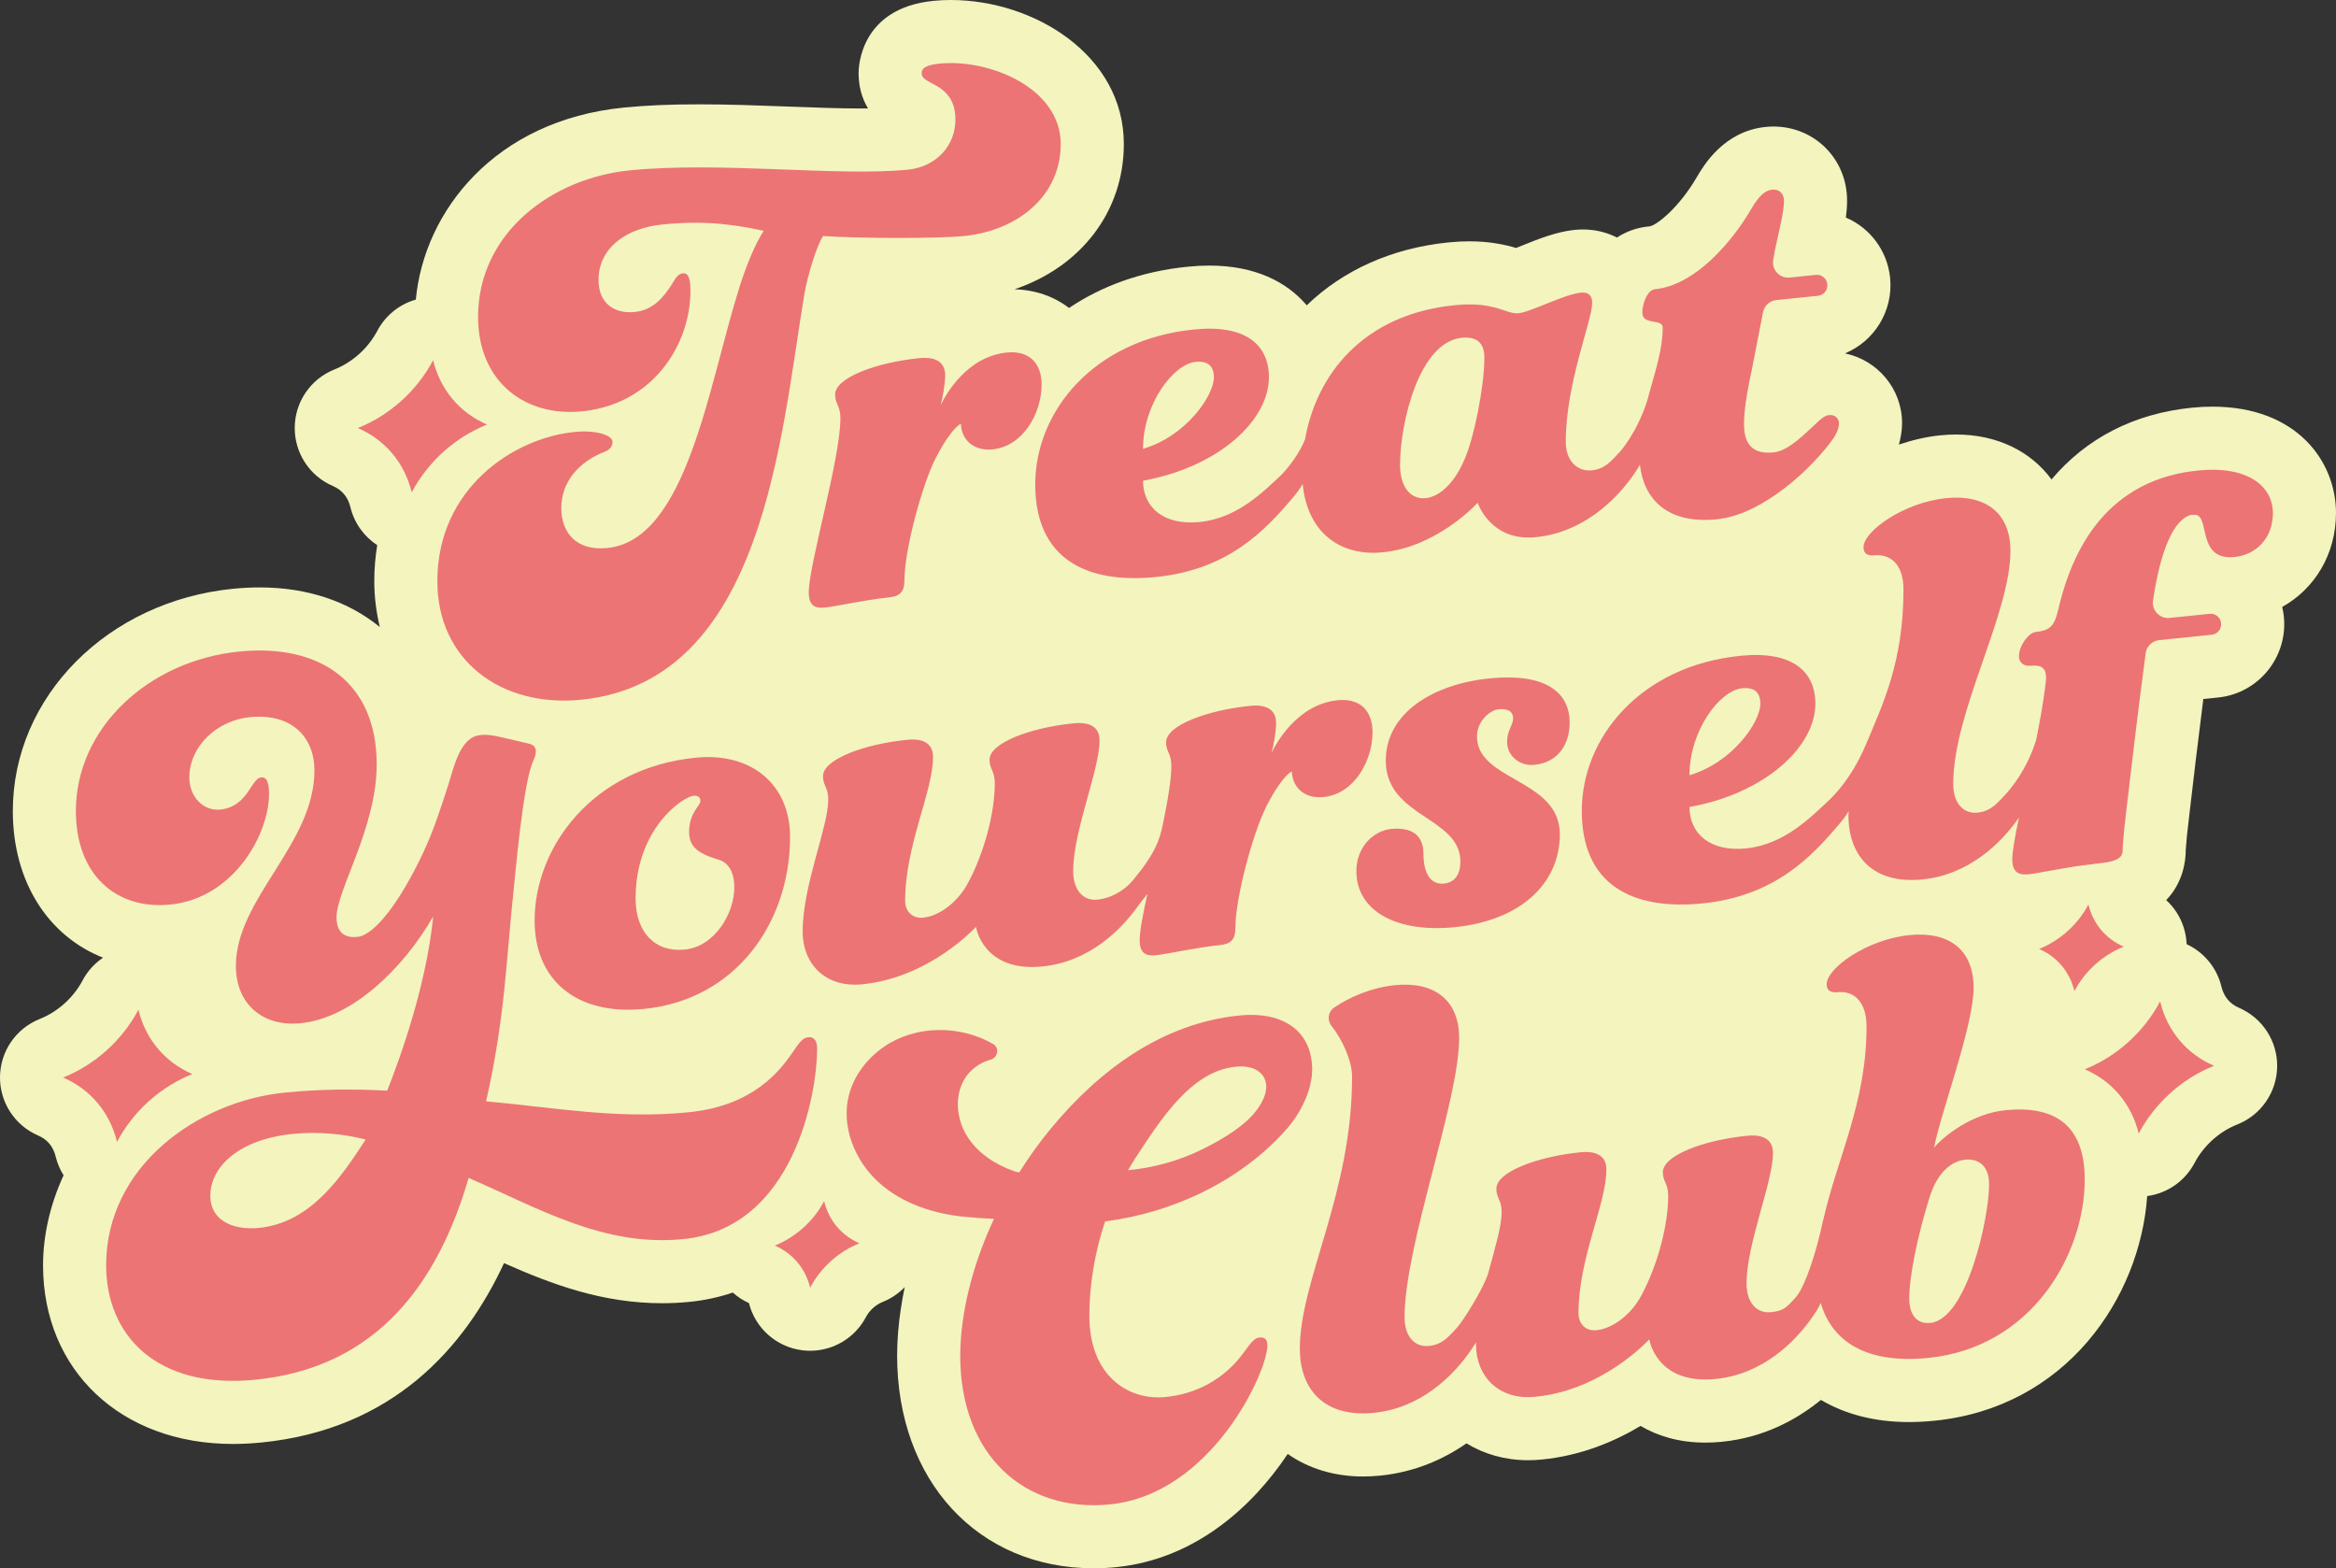 <svg xmlns="http://www.w3.org/2000/svg" id="Layer_2" data-name="Layer 2" viewBox="0 0 2358.28 1583.18"><rect x="0" y="0" width="2358.28" height="1583.18" fill="#333333" stroke="none"/><defs><style>      .cls-1 {        fill: #ec7474;      }      .cls-1, .cls-2 {        stroke-width: 0px;      }      .cls-2 {        fill: #f3f4be;      }    </style></defs><g id="Layer_1-2" data-name="Layer 1"><g><path class="cls-2" d="M2358.28,517.93c0-51.74-39.06-107.43-124.83-107.43-6.6,0-13.47.35-20.44,1.04-58.64,5.84-106.8,30.84-141.93,72.45-20.78-28.31-54.77-45.35-96.18-45.35-5.28,0-10.74.28-16.31.83-13.11,1.32-27.34,4.53-41.55,9.3,1.93-7.17,3.18-14.39,3.18-21.59,0-34.66-24.79-63.67-57.66-70.44,29.56-12.21,48.98-42.83,45.57-76.43-2.9-27.69-20.55-50.42-44.65-60.69.76-5.73,1.22-11.44,1.22-17.08,0-41.95-32.67-74.8-74.37-74.8-2.31,0-4.68.09-8.18.43-41.9,4.47-62.07,38.62-68.96,50.29-18.28,31.54-41,49.11-47.8,50.02-12.63,1.1-23.66,5.18-33.04,11.32-10.15-5.25-21.83-8.16-34.44-8.16-2.55,0-5.18.11-8.43.43-18.33,1.89-36.82,9.34-53.14,15.92-1.72.68-3.75,1.5-5.77,2.31-10.61-3.15-26.22-6.7-47.13-6.7-6.68,0-13.7.36-20.78,1.07-57.63,5.7-106.95,28.24-143.47,63.55-20.08-23.8-52.39-40.13-98.33-40.13-6.91,0-14.17.37-21.46,1.11-47.82,4.71-87.84,19.98-120.17,41.69-14.97-11.5-33.81-18.29-55.07-18.85,66.73-22.47,110.39-78.14,110.39-146.64,0-89.81-90.68-145.4-174.71-145.4-5.9,0-11.78.29-17.4.85-73.55,7.24-75.67,66.16-75.67,72.86,0,13.28,3.19,25.23,9.54,35.78-2.16.02-4.38.03-6.66.03-22.22,0-47.14-.94-73.52-1.94-29.41-1.11-59.81-2.26-90.21-2.26s-53.95,1.07-76.23,3.28c-129.82,12.86-201.54,104.36-209.89,193.82-16.38,4.68-30.59,15.82-38.87,31.51-9.24,17.52-25.03,31.74-43.3,39.03-23.93,9.55-39.75,32.56-40.09,58.32-.34,25.76,14.87,49.19,38.53,59.36,9.28,3.99,15.23,11.18,17.69,21.35,3.89,16.11,13.77,29.66,27.05,38.36-1.91,11.64-2.95,23.77-2.95,36.39,0,16.18,2.06,31.59,5.58,46.26-31.05-25.51-72.54-40.01-121.29-40.01-8.69,0-17.69.45-26.73,1.35-126.83,12.55-222.47,109-222.47,224.35,0,71.28,35.52,126.06,91.07,148.08-8.43,5.73-15.61,13.4-20.58,22.82-9.25,17.52-25.04,31.76-43.33,39.05C16.16,1038.18.34,1061.2,0,1086.95c-.34,25.76,14.88,49.18,38.55,59.35,9.27,3.98,15.21,11.16,17.67,21.33,1.64,6.79,4.4,13.09,7.97,18.8-13.63,29.62-20.73,60.82-20.73,90.82,0,106.22,78.77,180.41,191.55,180.41,9.34,0,19.02-.5,28.79-1.46,132.69-13.14,205.31-95.55,245.04-181.07,48.44,21.49,99.47,40.46,159.56,40.46h.01c9.2,0,18.52-.46,27.69-1.37,15.68-1.55,30.19-4.82,43.7-9.39,4.79,4.28,10.23,7.91,16.28,10.63,6.42,25.44,27.79,44.37,53.87,47.63,2.65.33,5.29.49,7.91.49,23.4,0,45.21-12.91,56.32-33.98,3.59-6.8,9.93-12.53,16.95-15.31,8.58-3.4,16.07-8.59,22.23-14.96-3.13,14.95-5.36,29.84-6.62,44.62-.72,8.63-1.06,16.56-1.06,24.28,0,126.55,81.58,214.94,198.39,214.94,7.4,0,14.97-.37,22.55-1.12,79.22-7.86,137.4-60.37,173.39-114.3,20.68,14.49,46.57,22.75,76.03,22.75,5.55,0,11.27-.29,17.16-.86,35.43-3.54,64.42-16.7,87.28-32.58,17.77,10.88,39,17.03,62.21,17.03,4.48,0,9.09-.23,13.65-.68,40.07-3.92,74-18.41,99.9-33.96,17.3,10.23,38.97,16.86,65.4,16.86,5.4,0,11-.28,16.69-.84,42.17-4.21,75.3-22.14,99.96-42.27,24.51,14.51,54.63,22.35,88.69,22.35h.01c8.27,0,16.92-.45,25.76-1.32,132.85-13.21,207.62-123.61,214.94-226.8,20.05-2.72,38.01-14.91,47.76-33.38,9.25-17.53,24.99-31.71,43.2-38.93,23.97-9.5,39.86-32.51,40.24-58.3.37-25.78-14.84-49.24-38.53-59.44-9.3-4-15.27-11.21-17.73-21.4-4.65-19.23-17.83-34.81-35.15-42.84-.68-17.23-8.21-33.16-20.6-44.48,17.5-18.2,19.69-40.45,19.69-49.86,0-.39.04-.8.15-2.21.29-4,.66-8.57,1.06-12.72.02-.13.95-8.63,2.61-22.78,3.56-30.79,8.54-72.89,13.95-115.44l14.9-1.52c40.75-4.14,70.55-40.67,66.4-81.66-.35-3.33-.91-6.58-1.67-9.76,32.99-18.34,54.3-53.54,54.3-94.79Z"></path><g><path class="cls-1" d="M587.2,415.29c72.24-7.15,109.84-67.54,109.84-121.85,0-15.34-3.52-17.95-7.64-17.54-4.7.47-7.05,4.24-11.16,11.14-8.81,13.86-19.38,26.12-37.59,27.92-20.56,2.04-36.42-8.79-36.42-32.4,0-32.47,28.19-52.38,64.61-55.98,47.58-4.71,76.95,1.23,102.2,6.41-8.81,13.27-18.21,36.63-24.67,57.34-31.13,98.71-52.86,254.92-133.33,262.89-32.3,3.2-46.4-16.66-46.4-40.27,0-26.56,17.62-46.61,43.47-56.84,6.46-2.41,8.22-6.13,8.22-10.26,0-5.9-15.27-12.06-38.18-9.8-61.68,6.11-138.62,56.82-138.62,150.67,0,79.69,64.02,127.66,145.08,119.63,185.03-18.32,201.47-266.69,225.55-410.16,2.94-16.82,11.75-47.2,18.8-57.94,38.77,2.66,117.1,2.52,141.77.07,54.63-5.41,98.1-40.41,98.1-92.94,0-56.67-72.25-86.12-122.17-81.17-15.28,1.51-18.21,5.34-18.21,9.48,0,4.72,3.52,6.73,9.98,10.23,17.03,8.35,24.08,18.86,24.08,37.16,0,25.38-18.8,47.32-48.17,50.22-71.07,7.03-188.18-8.46-280.4.66-78.7,7.79-153.3,62.99-153.3,147.99,0,65.52,47.58,100.95,104.55,95.31Z"></path><path class="cls-1" d="M832.44,613.35c11.41-1.13,41.08-7.89,63.9-10.15,11.41-1.13,16.73-4.72,16.73-17.71,0-29.81,17.49-94.99,31.19-122.34,11.41-22.53,21.3-33.45,25.87-35.43,0,13.76,10.65,28,31.95,25.89,31.19-3.09,49.45-37.01,49.45-65.29,0-22.93-13.7-34.57-34.99-32.46-41.08,4.06-62.38,43.63-66.94,53.26,1.52-5.5,4.57-20.33,4.57-30.27,0-13-9.13-18.97-25.87-17.31-44.12,4.37-85.2,19.91-85.2,36.72,0,9.94,5.33,10.94,5.33,23.93,0,41.28-31.95,147.64-31.95,175.93,0,13,6.09,16.21,15.98,15.23Z"></path><path class="cls-1" d="M1166.88,582.49c73.78-7.22,111.05-48.41,136.21-77.6,5.84-6.9,9.66-12,12-16.35,4.88,50.32,39.17,73.14,80.79,69.01,55.52-5.41,95.86-50,95.86-50,0,0,12.95,39.28,58.6,34.71,47.88-4.67,80.58-37.79,96.61-59.98,3.61-5.1,6.58-9.34,8.6-13.27,3.93,35.14,27.81,60.19,77.71,55.2,47.24-4.67,97.46-53.19,117.2-81.11,4.56-6.58,6.05-12.1,6.05-15.92,0-4.56-3.82-8.81-9.87-8.17-4.56.43-8.39,3.82-13.7,8.92-12.21,11.15-27.39,27.18-42.57,28.77-18.26,1.8-29.73-5.52-29.73-28.45,0-8.7,1.17-19.11,2.97-29.94,1.17-6.9,2.55-14.01,4.03-20.91l.53-2.34,11.67-59.86c1.29-6.61,6.75-11.6,13.44-12.29l42-4.32c5.83-.6,10.07-5.81,9.48-11.64-.61-5.84-5.77-10.17-11.65-9.48l-26.34,2.71c-10.21,1.05-18.54-8.06-16.57-18.14l.59-3.03v-.21c.64-4.14,1.59-9.13,2.87-14.44l.21-1.17c3.08-14.01,7.11-30.25,7.11-40.66,0-6.05-3.82-11.78-12.1-11.04-6.9.74-12.95,5.94-20.6,18.9-19.75,34.08-57.01,77.5-97.35,81.53-8.39.74-12.95,15.82-12.95,23.46,0,13.7,20.6,5.52,20.6,15.5,0,20.28-6.69,41.3-12.95,63.8l-.11.21c-7.54,31.85-24.74,55.1-30.04,61.04-9.87,10.83-15.92,17.62-28.88,18.9-13.69,1.27-25.9-8.92-25.9-28.77,0-59.66,26.65-121.98,26.65-140.24,0-8.49-4.56-11.04-11.36-10.4-17.52,1.81-50.21,19.53-63.17,20.81-12.21,1.17-23.57-12.21-63.91-8.17-93.32,9.23-140.13,70.7-151.49,135.78q-.11.11-.21.32c-5.2,13.59-17.94,29.72-24.1,35.67-16.67,15.39-43.31,43.31-82.06,47.14-36.52,3.61-57.12-14.97-57.12-41.72,76.12-13.7,127.08-60.72,127.08-104.36,0-32.91-23.57-53.51-75.37-48.3-101.17,9.98-160.52,82.38-160.52,156.48s50.21,100.53,121.77,93.42ZM1475.71,340.98c16.03-1.59,22.82,6.16,22.82,19.96,0,29.83-10.62,81.32-19.75,102.13-9.87,23.89-25.05,38.32-39.49,39.81-16.77,1.59-25.9-13.48-25.9-33.44,0-42.04,19-124.1,62.32-128.46ZM1207.22,365.29c12.1-1.17,18.26,4.25,18.26,15.71,0,18.37-28.13,59.45-71.55,72.08,0-45.12,30.47-85.57,53.29-87.8Z"></path><path class="cls-1" d="M816.12,1047.1c-5.28.52-8.22,3.76-15.86,15.15-12.34,17.74-38.77,54.01-105.14,60.58-72.84,7.22-135.68-4.86-204.41-11.05,19.39-85.15,20.39-144.89,27.89-214.01,1.34-12.35,9.42-107.02,19.53-129.21,2.31-5.07,4.7-11.74.64-15.55-1.62-1.52-3.9-2.08-6.07-2.59-8.37-1.94-16.73-3.89-25.1-5.83-8.4-1.95-17.14-3.91-25.56-2.04-18.23,4.04-24.28,33.62-29.32,49.29-7.52,23.36-15.01,46.6-25.45,68.87-23.5,50.14-49.34,83.39-66.38,85.08-11.75,1.16-21.14-3.22-21.14-19.74,0-27.75,40.53-90.2,40.53-154.54,0-81.46-55.8-121.98-138.62-113.78-91.63,9.07-165.05,77.14-165.05,160.96,0,64.93,41.12,99.82,95.16,94.47,64.02-6.33,99.85-70.68,99.85-112,0-13.58-3.52-16.77-7.64-16.36-4.7.47-6.46,4.18-10.57,9.9-7.64,12.57-16.45,21.11-31.13,22.56-17.03,1.68-31.13-12.86-31.13-32.34,0-31.87,28.19-57.69,61.08-60.94,42.29-4.19,65.2,20.11,65.2,53.75,0,74.38-79.29,129.45-79.29,197.33,0,38.96,27.61,61.61,65.2,57.89,51.69-5.12,103.38-54.51,133.92-107.71-5.29,56.61-25.85,124.16-46.4,175.78-35.24-1.82-67.55-1.58-103.38,1.97-87.52,8.67-180.32,73.92-180.32,174.28,0,70.83,51.1,125.39,150.37,115.56,125.7-12.44,185.61-101.02,215.57-203.74,72.84,31.74,136.86,69.68,216.74,61.77,112.19-11.1,135.1-147.96,135.1-192.23,0-7.68-2.93-12.11-8.81-11.52ZM261.64,1239.53c-28.19,2.79-49.34-8.69-49.34-32.3,0-28.92,28.19-57.09,83.41-62.56,26.43-2.61,52.27.15,73.42,5.72-23.5,35.97-54.63,83.91-107.49,89.14Z"></path><path class="cls-1" d="M702.52,764.86c-104.22,10.32-162.79,90.27-162.79,164.42,0,61.15,43.36,95.85,110.3,89.22,93.57-9.26,147.57-88,147.57-173.61,0-52.75-38.79-85.6-95.09-80.03ZM741.32,895.56c0,26.75-19.78,60.05-50.21,63.06-29.67,2.94-49.45-17.27-49.45-51.67,0-43.57,18.26-73.67,37.28-90.83,10.65-9.47,18.26-12.51,21.3-12.81,4.57-.45,6.85,1.62,6.85,5.44,0,4.59-11.41,11.83-11.41,30.94,0,13.76,6.85,21.49,30.43,28.33,10.65,3.54,15.22,14.55,15.22,27.55Z"></path><path class="cls-1" d="M985.28,935.64s6.85,45.95,66.94,40c47.93-4.74,79.88-37.72,95.85-59.94,2.73-3.84,6.53-8.52,10.28-13.32-4.48,20.46-7.79,37.65-7.79,46.74,0,13,6.09,16.21,15.98,15.23,11.41-1.13,41.08-7.89,63.9-10.15,11.41-1.13,16.73-4.72,16.73-17.71,0-29.81,17.49-94.99,31.19-122.34,11.41-22.53,21.3-33.45,25.87-35.43,0,13.76,10.65,28,31.95,25.89,31.2-3.09,49.45-37.01,49.45-65.29,0-22.93-13.7-34.57-35-32.46-41.08,4.06-62.38,43.63-66.94,53.26,1.52-5.5,4.57-20.33,4.57-30.27,0-13-9.13-18.97-25.87-17.31-44.12,4.37-85.2,19.91-85.2,36.72,0,9.94,5.33,10.94,5.33,23.93s-3.06,31.75-7.28,52.72c-.23,1.11-.45,2.18-.67,3.26-.22,1.08-.45,2.17-.68,3.26-3.15,15.01-7.15,28.52-30.01,56.07-9.41,11.34-23.19,18.45-36.12,19.73-13.69,1.35-24.34-9.06-24.34-28.94,0-40.51,26.62-102.01,26.62-131.82,0-13-9.13-18.97-25.86-17.32-44.12,4.37-85.2,19.91-85.2,36.72,0,9.94,5.32,10.94,5.32,23.94,0,28.28-9.89,68.25-26.62,99.72-9.89,19.32-28.91,34.2-45.64,35.86-10.65,1.05-18.26-5.84-18.26-17.3,0-55.8,28.15-109.81,28.15-144.97,0-13-9.13-18.97-25.87-17.31-44.12,4.37-85.2,19.9-85.2,36.72,0,9.94,5.32,10.94,5.32,23.93,0,27.52-25.86,85.88-25.86,133.28,0,31.34,22.06,56.68,60.09,52.91,68.46-6.78,114.87-58,114.87-58Z"></path><path class="cls-1" d="M1548.86,772.1c25.1-2.49,35.75-21.89,35.75-42.53,0-31.35-25.1-50.26-80.63-44.76-57.06,5.65-104.98,34.86-104.98,83.02,0,57.33,75.31,56.75,75.31,101.85,0,13.76-6.09,21.24-16.73,22.29-13.7,1.36-20.55-10.96-20.55-30.07s-12.17-27.08-32.71-25.05c-17.49,1.74-34.99,17.99-34.99,42.45,0,41.28,41.84,62.36,98.89,56.71,66.94-6.63,106.49-44.19,106.49-93.87,0-55.8-83.67-53.64-83.67-98.73,0-14.52,12.17-26.43,22.06-27.41,8.37-.83,14.45,1.63,14.45,9.27,0,6.88-6.09,12.07-6.09,23.54,0,14.52,12.93,24.71,27.39,23.28Z"></path><path class="cls-1" d="M2219.31,474.93c-50.21,4.99-116.46,31.42-141.51,140.88-3.82,15.71-7.64,20.59-22.82,22.19-6.9.64-16.77,13.8-16.77,24.52,0,6.16,4.56,10.3,12.21,9.55,11.36-1.17,15.18,3.08,15.18,12.21,0,4.03-2.12,19.22-5.63,39.92h-.11c-1.17,7.11-2.65,14.76-4.25,22.61-9.34,30.26-25.59,49.15-30.47,54.57-9.98,10.93-16.03,17.62-28.98,19-13.69,1.27-24.31-9.13-24.31-28.98,0-73.36,57.75-171.13,57.75-235.36,0-38.22-25.05-57.11-64.65-53.19-43.31,4.35-83.66,33.55-83.66,49.58,0,6.16,3.82,8.81,10.62,8.17,16.77-1.7,29.73,9.24,29.73,34.5,0,73.57-21.44,116.99-37.69,155.95-7.64,18.05-15.92,31.1-23.04,40.45-7.01,9.34-12.95,14.86-16.03,17.84-16.77,15.39-43.42,43.21-82.17,47.14-36.52,3.61-57.12-15.07-57.12-41.83,76.12-13.59,127.08-60.72,127.08-104.25,0-32.91-23.57-53.51-75.27-48.41-101.17,10.08-160.52,82.49-160.52,156.59s50.21,100.53,121.66,93.42c73.78-7.32,111.04-48.41,136.2-77.71,5.52-6.37,9.13-11.25,11.57-15.39-.11,1.49-.21,2.87-.21,4.35,0,39.81,23.57,69.54,74.53,64.54,47.99-4.78,79.83-37.79,95.86-59.98.64-.96,1.17-1.7,1.81-2.65-2.12,9.87-3.93,18.79-5.1,26.33-1.06,6.58-1.7,12-1.7,15.92,0,12.95,6.05,16.14,16.03,15.18,11.36-1.06,41.08-7.86,63.91-10.08.96-.11,1.81-.21,2.55-.43,9.66-1.38,28.88-1.38,28.88-13.27,0-2.12.11-4.35.32-6.79.32-4.46.74-9.55,1.27-15.08,0,0,.96-8.7,2.65-23.14,3.79-32.85,11.21-95.85,19.03-154.44.93-7.01,6.56-12.42,13.59-13.14l53.08-5.45c5.83-.6,10.07-5.81,9.48-11.64-.61-5.83-5.82-10.19-11.65-9.48l-40.4,4.15c-9.92,1.02-18.14-7.57-16.69-17.44,13.48-91.94,41.19-86.63,41.19-86.63,17.52-1.8,1.49,46.5,41.08,42.57,21.98-2.23,38.75-19.22,38.75-44.37,0-27.5-25.9-47.88-75.27-43ZM1758.89,694.79c12.21-1.27,18.26,4.25,18.26,15.71,0,18.37-28.13,59.35-71.55,72.08,0-45.12,30.47-85.57,53.29-87.8Z"></path><path class="cls-1" d="M1324.27,1087.76c.13-1.08.11-2.21.18-3.32.03-.39.04-.77.06-1.16.05-1.13.18-2.24.18-3.38,0-37.79-27.6-59.24-73.36-54.78-77.92,7.75-141.73,55.31-190.14,113.8-11.49,13.83-22.31,28.84-32.25,44.66-1.93-.38-3.72-.82-5.28-1.36-18.88-6.58-36.61-18.16-47.24-35.09-10.63-16.93-13.09-39.64-3.22-57.03,5.64-9.94,15.66-17.33,26.62-20.29,7.55-2.04,9.51-12,2.74-15.92-33.42-19.31-78.29-19.23-110.29,2.92-16.73,11.58-29.99,28.64-35.16,48.32-8.28,31.51,5.55,66.18,29.62,88.14,24.07,21.96,56.82,32.48,89.28,35.29,5.9.51,15.95,1.36,27.44,1.9-17.74,38.05-29.83,78.76-33.22,118.78-.53,6.37-.85,12.74-.85,19,0,101.6,65.71,158.82,150.96,150.43,102.76-10.19,159.14-133.87,159.14-160.41,0-5.94-2.34-8.6-8.17-8.07-4.78.43-8.81,5.63-14.76,13.91-20.49,29.09-50.43,43.31-79.83,46.18-37.58,3.71-76.97-21.23-76.97-82.06,0-31.43,5.54-64.27,15.89-95.24,69.97-8.99,138.36-41.83,184.09-94.15,11.16-12.77,22.01-32.36,24.36-51.27l.2.2ZM1259.39,1130.9c-13.07,11.9-29.57,21.34-45.33,29.17-23.87,11.84-49.29,18.78-75.23,21.26,2.29-3.93,4.53-7.91,7.01-11.68,25.51-38.69,58.46-92.69,107.41-93.12,7.76.19,15.38,2.14,20.32,7.71,12.88,14.54-3.14,36.62-14.17,46.66Z"></path><path class="cls-1" d="M1948.73,1335.45c-14.45,1.43-21.29-9.36-21.29-24.64,0-22.18,8.37-63.52,20.54-102.18,8.37-26.82,23.59-36.73,35.76-37.93,13.68-1.36,24.34,5.99,24.34,25.11,0,32.86-22.06,135.96-59.34,139.65ZM2024.8,1120.72c-34.18,3.4-62.42,26.12-72.3,37.79,6.9-35.88,39.92-123.04,39.92-161.26s-24.31-57.22-64.65-53.29c-43.42,4.35-83.66,33.55-83.66,49.58,0,6.16,3.72,8.81,11.36,8.07,15.92-1.59,28.88,9.34,28.88,34.61,0,77.18-29.62,132.49-43.74,195.45,0,.1-.11,0-.11.1-10.72,49.26-22.08,71.66-27.39,77.6-9.87,10.93-12.63,14.01-25.59,15.29-13.69,1.27-24.31-9.13-24.31-28.98,0-40.45,26.65-102.02,26.65-131.85,0-12.95-9.13-18.9-25.9-17.3-44.16,4.35-85.25,19.96-85.25,36.73,0,9.98,5.41,10.93,5.41,23.99,0,28.24-9.98,68.26-26.65,99.68-9.87,19.32-28.88,34.19-45.65,35.88-10.72,1.06-18.26-5.84-18.26-17.31,0-55.84,28.13-109.77,28.13-145.02,0-12.95-9.13-18.9-25.9-17.3-44.06,4.35-85.14,19.96-85.14,36.73,0,9.98,5.31,10.93,5.31,23.89,0,14.23-6.9,36.73-13.59,61.57v.11c-5.2,16.35-25.8,48.52-31.11,54.35-9.87,10.93-15.92,17.62-28.88,18.9-13.7,1.38-24.42-9.02-24.42-28.88,0-73.36,55.1-217.95,55.1-282.07,0-38.22-25.16-57.22-64.65-53.29-23.38,2.32-45.86,11.9-61.61,22.71-6.08,4.18-7.25,12.63-2.65,18.4,11.29,14.13,20.84,35.77,20.84,51.15,0,118.48-52.76,205.42-52.76,274.96,0,39.81,23.67,69.54,74.63,64.54,47.88-4.78,79.83-37.79,95.76-59.98,3.18-4.35,5.52-7.96,7.54-11.25,0,.64-.11,1.38-.11,2.12,0,31.32,22.08,56.69,60.09,52.87,68.47-6.69,114.87-57.97,114.87-57.97,0,0,6.9,45.97,66.99,40.02,47.88-4.78,79.83-37.79,95.86-59.98,4.78-6.79,8.28-11.89,10.19-16.88,11.36,39.17,46.18,61.79,108.39,55.63,105.74-10.51,158.18-105.84,158.18-180.05,0-56.58-31.95-74.74-79.83-70.07Z"></path><path class="cls-1" d="M2180.71,1010.94c-16.24,30.78-43.79,55.61-76.04,68.48,27.7,11.9,47.29,35.28,54.44,64.91,16.28-30.85,43.83-55.65,76.08-68.42-27.72-11.92-47.32-35.32-54.48-64.97Z"></path><path class="cls-1" d="M415.65,497.03c16.28-30.85,43.83-55.65,76.08-68.42-27.72-11.92-47.32-35.32-54.48-64.97-16.24,30.78-43.79,55.61-76.04,68.48,27.7,11.9,47.29,35.28,54.44,64.91Z"></path><path class="cls-1" d="M194.22,1084.27c-27.72-11.92-47.32-35.32-54.48-64.97-16.24,30.78-43.79,55.61-76.04,68.48,27.7,11.9,47.29,35.28,54.44,64.91,16.28-30.85,43.83-55.65,76.08-68.42Z"></path><path class="cls-1" d="M2144.02,955.65c-18.15-7.81-31-23.13-35.68-42.55-10.64,20.16-28.68,36.42-49.8,44.85,18.14,7.8,30.97,23.11,35.66,42.51,10.66-20.21,28.71-36.45,49.83-44.81Z"></path><path class="cls-1" d="M831.99,1212.53c-10.64,20.16-28.68,36.42-49.8,44.85,18.14,7.8,30.97,23.11,35.66,42.51,10.67-20.21,28.71-36.45,49.83-44.81-18.16-7.81-31-23.13-35.69-42.55Z"></path></g></g></g></svg>